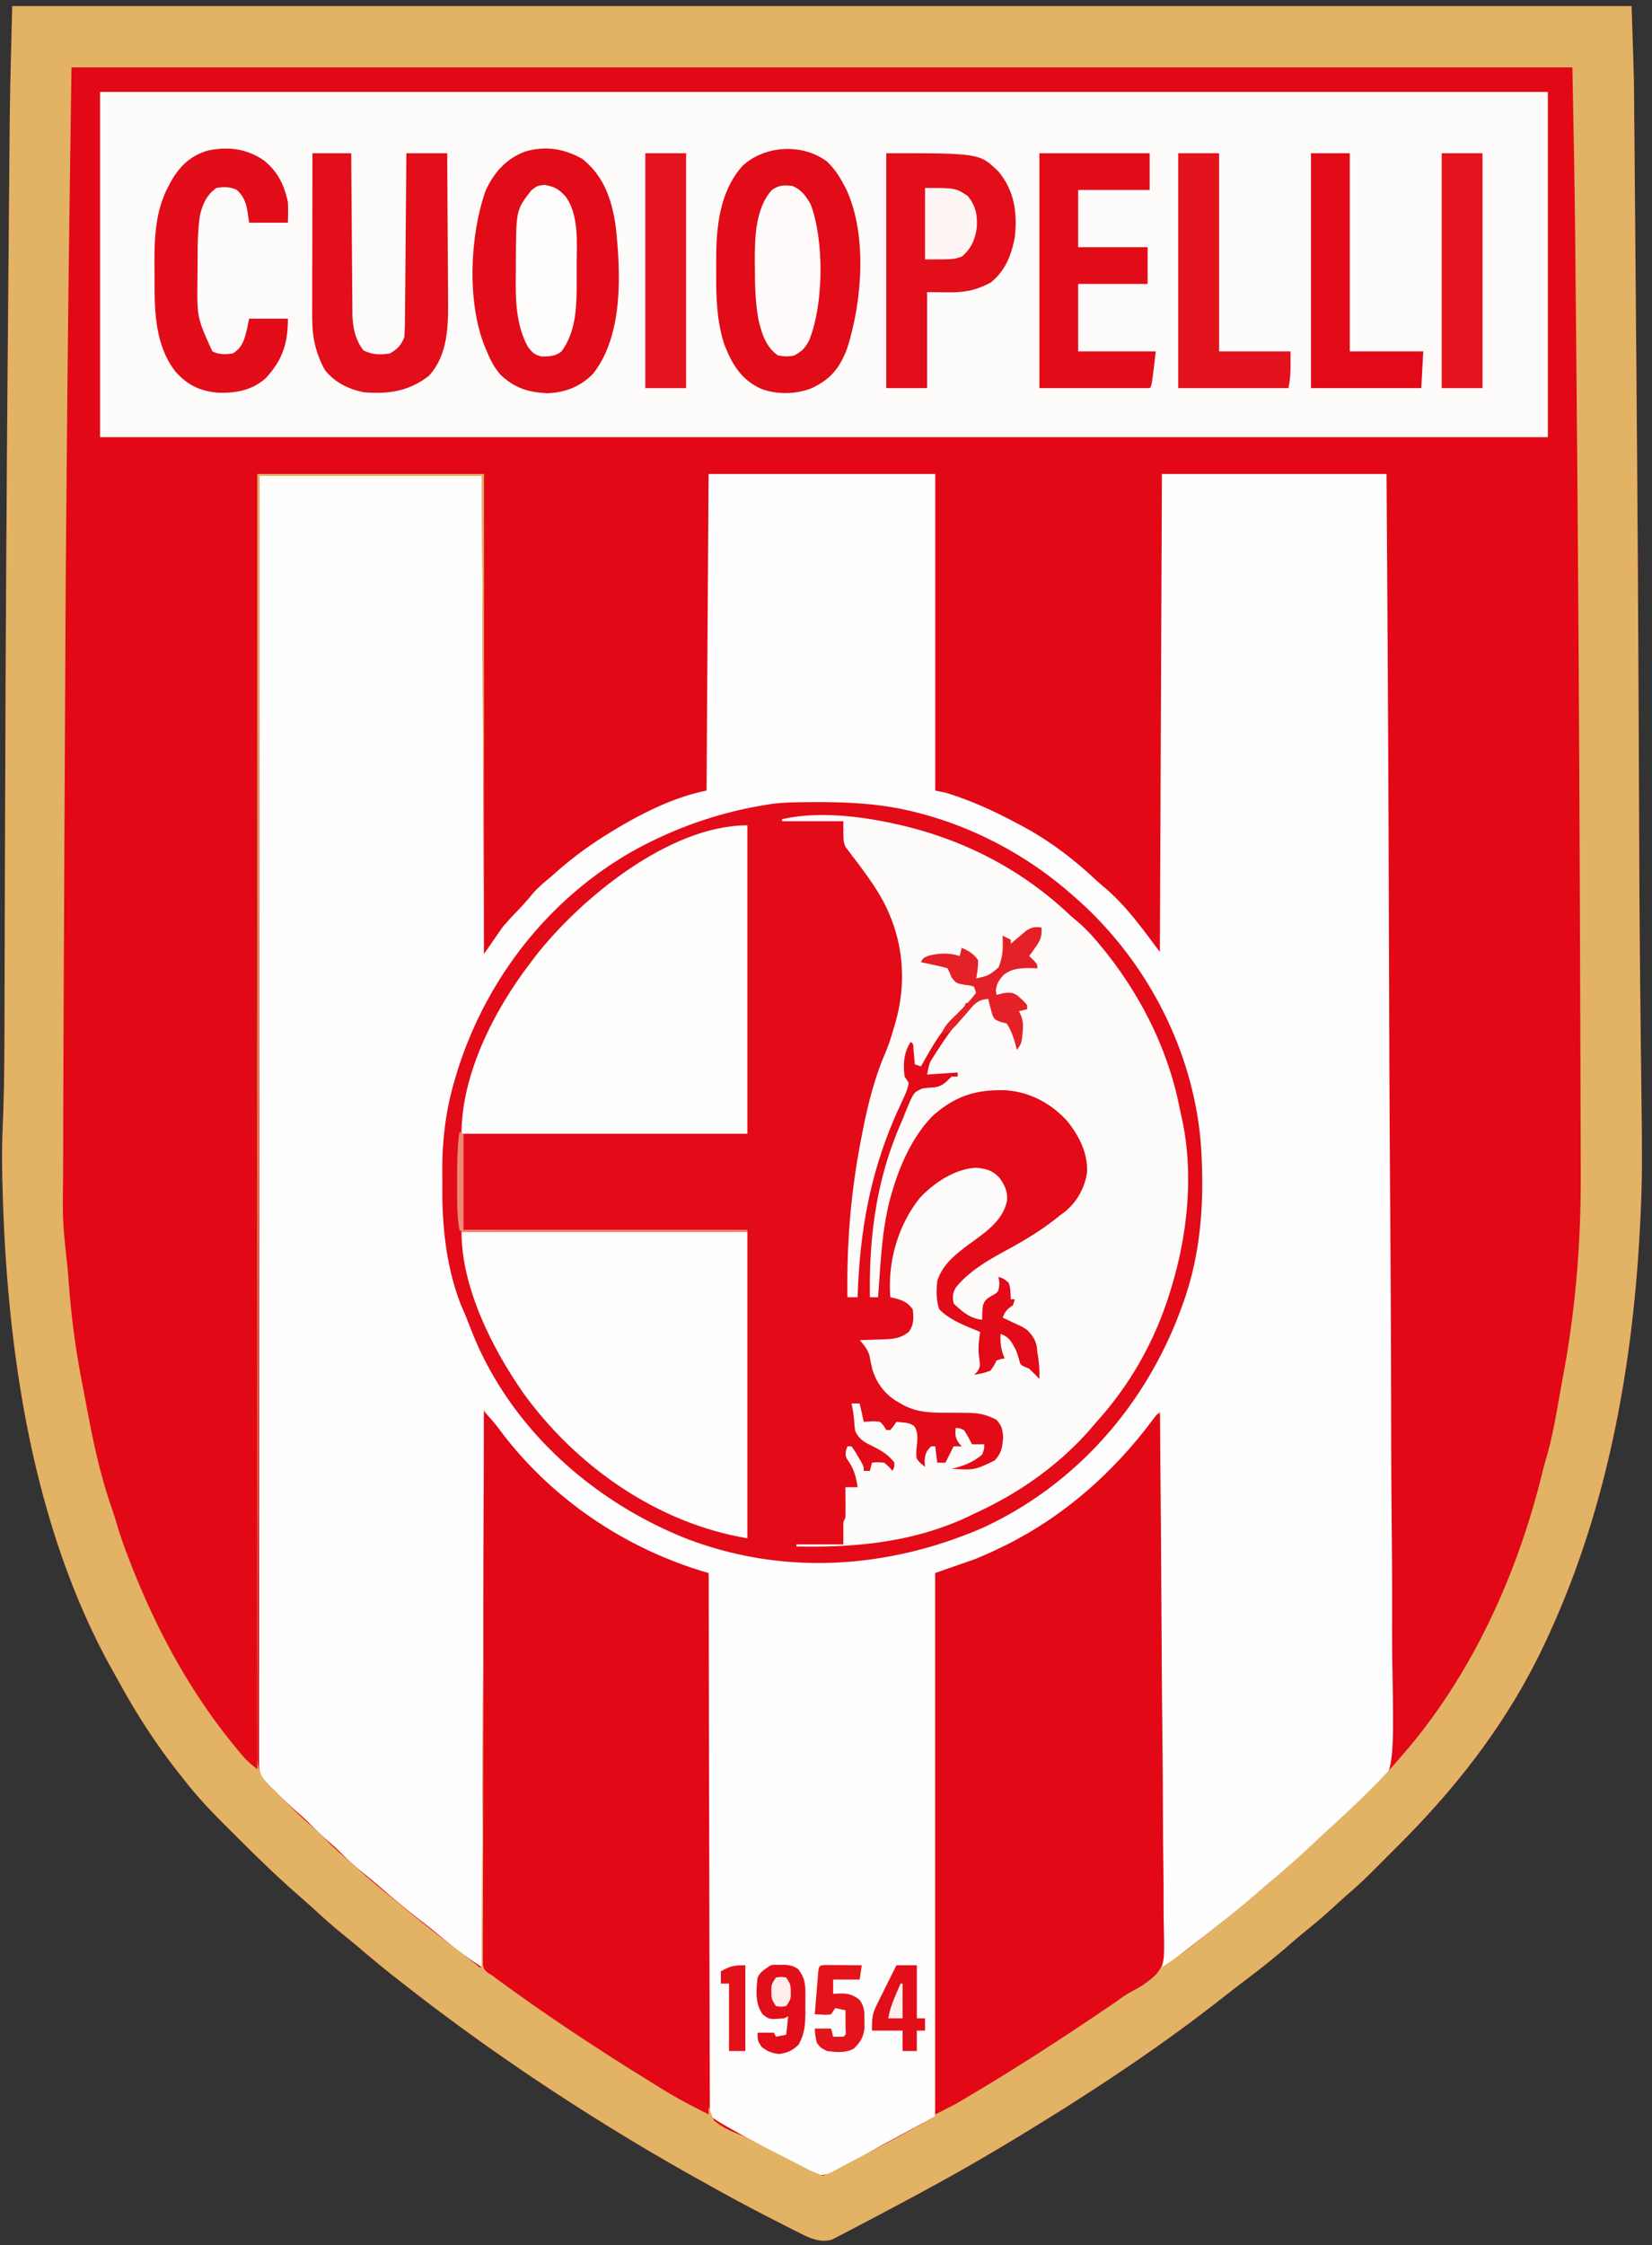 <svg data-type="ugc" xmlns="http://www.w3.org/2000/svg" width="809" height="1099" data-bbox="1.02 3 803.03 1093.841">
    <rect width="100%" height="100%" fill="#333333" stroke="none"/>
    <g>
        <path d="M6 3h793c1.15 34.502 1.15 34.502 1.281 51.668l.055 5.953q.072 8 .136 16 .057 6.866.119 13.73.162 18.543.313 37.086.112 13.622.228 27.244c.473 55.79.9 111.582 1.184 167.374l.017 3.345q.169 32.858.302 65.714.057 14.097.119 28.195l.012 2.73c.147 33.776.483 67.55.9 101.324.376 30.458.376 30.458.382 44.068l.002 2.883c-.016 9.135-.335 18.25-.8 27.374l-.13 2.603C799.653 668.133 787.4 736.917 759 799l-1.305 2.864c-17.922 39.054-42.834 71.494-73.185 101.756a3515 3515 0 0 0-6.614 6.62l-4.283 4.28-1.957 1.963a226 226 0 0 1-11.9 11c-2.405 2.078-4.734 4.235-7.068 6.392-4.467 4.074-9.057 7.933-13.762 11.727a340 340 0 0 0-7.818 6.64c-7.014 6.104-14.272 11.804-21.69 17.406a746 746 0 0 0-11.107 8.588c-28.085 22.037-57.949 42.017-88.311 60.764l-3.14 1.94c-16.392 10.108-32.95 19.837-49.86 29.06l-3.422 1.867a1770 1770 0 0 1-21.127 11.314q-3.46 1.823-6.91 3.662a1094 1094 0 0 1-9.853 5.157l-2.964 1.584-2.775 1.416-2.396 1.25c-5.83 1.712-10.84-.582-16.026-3.207l-1.806-.906a771 771 0 0 1-5.784-2.95l-4.052-2.056c-11.423-5.812-22.702-11.87-33.885-18.131l-2.845-1.585c-13.541-7.55-26.938-15.312-40.155-23.415l-2.815-1.726c-34.6-21.279-68.15-44.29-100.185-69.274l-3.45-2.672a569 569 0 0 1-20.46-16.707c-2.866-2.444-5.784-4.818-8.715-7.183-4.765-3.877-9.311-7.953-13.832-12.11a297 297 0 0 0-6.418-5.703c-10.682-9.31-20.84-19.153-30.856-29.17-2.026-2.024-4.06-4.04-6.093-6.055-7.19-7.157-13.962-14.367-20.176-22.4l-1.725-2.167c-11.497-14.472-21.422-29.717-30.243-45.95a341 341 0 0 0-2.946-5.235C15.739 747.213 3.288 660.583 1.25 581l-.07-2.553c-.238-9.085-.23-18.131.162-27.213.93-21.937.848-43.887.896-65.84.014-6.098.035-12.196.054-18.294q.048-14.762.09-29.524a80302 80302 0 0 1 .31-88.462c.251-64.16.697-128.318 1.242-192.477q.099-11.58.193-23.16.15-18.255.313-36.51.06-6.636.114-13.272.065-7.707.138-15.413.026-2.733.048-5.465C4.9 42.87 5.5 22.947 6 3" fill="#E20815"></path>
        <path d="M347 232h111v155l5 1c12.22 3.736 23.77 8.961 35 15l1.79.94c13.216 6.963 25.134 15.883 36.054 26.056 2.003 1.862 4.062 3.621 6.156 5.379 10.208 8.963 17.841 19.747 26 30.625l1-234h110c.406 60.295.793 120.59 1.016 180.887l.01 2.707q.108 29.124.2 58.248.044 14.285.092 28.568l.01 2.872c.102 30.68.282 61.358.503 92.038.227 31.543.374 63.086.423 94.63l.023 13.385.005 2.661c.028 14.1.14 28.198.282 42.297q.213 21.293.16 42.587c-.017 7.685.005 15.365.137 23.048.851 51.577.851 51.577-11.247 64.434-3.93 3.765-8.156 6.888-12.756 9.803-3.984 2.558-7.402 5.616-10.858 8.835l-2.202 2.029-1.693 1.62-1.937 1.842-1.98 1.884c-5.298 5.003-10.667 9.796-16.372 14.336-2.745 2.232-5.402 4.539-8.055 6.878-7.889 6.948-16.092 13.36-24.486 19.682-4.928 3.746-9.787 7.583-14.651 11.412l-2.187 1.712-1.94 1.526C570 963 570 963 569 963l-1-272-9 12c-1.935 2.389-3.864 4.743-5.875 7.063l-1.53 1.766C542.631 722.076 532.907 730.881 522 739l-2.586 1.93c-15.51 11.182-32.51 19.83-50.351 26.633l-1.989.762c-3.28 1.203-5.517 1.675-9.074 1.675v266l-26 14c-6.912 3.89-6.912 3.89-13.805 7.816q-2.097 1.093-4.195 2.184l-2.705 1.593c-4.398 2.297-7.545 3.793-12.508 2.7-3.52-1.516-6.778-3.256-10.1-5.168a683 683 0 0 0-3.648-1.964 461 461 0 0 1-9.237-5.14c-2.863-1.622-5.748-3.205-8.63-4.794-13.97-7.759-13.97-7.759-19.172-11.227-.379-1.948-.379-1.948-.385-4.385l-.028-2.809.014-3.107-.02-3.284c-.019-3.656-.016-7.312-.013-10.968l-.031-7.834q-.034-8.45-.04-16.901a9698 9698 0 0 0-.056-24.438q-.063-19.822-.095-39.645-.03-19.26-.084-38.519l-.006-2.397-.034-11.904Q347.084 820.404 347 771l-2.087-.62-2.734-.815-2.712-.808c-4.987-1.53-9.715-3.62-14.467-5.757l-2.36-1.06C290.558 747.394 253.305 722.61 237 690l-1 273c-5.862-3.908-11.316-7.717-16.687-12.187q-2.095-1.725-4.192-3.446l-2.094-1.72c-3.015-2.45-6.083-4.829-9.152-7.21-5.41-4.21-10.642-8.597-15.821-13.086-3.61-3.127-7.27-6.17-10.992-9.163a115 115 0 0 1-10.39-9.512c-1.798-1.802-3.679-3.456-5.61-5.114A134 134 0 0 1 153 894c-2.48-2.518-4.994-4.9-7.687-7.187-3.922-3.373-7.589-6.976-11.25-10.625l-1.759-1.745c-3.744-3.758-5.43-5.496-5.428-10.763l-.007-2.772.008-3.071-.004-3.256q-.002-5.464.007-10.929l-.003-7.862q-.002-8.58.004-17.162.008-12.759.005-25.518-.001-21.46.008-42.92a124917 124917 0 0 0 .012-58.592q.004-47.525.019-95.05.014-46.178.02-92.357v-2.874l.013-86.785v-2.704q.016-89.414.042-178.828h109l1 234 9-13c2.077-2.431 4.088-4.73 6.313-7 2.707-2.823 5.383-5.62 7.828-8.68 2.88-3.594 6.356-6.349 9.859-9.32l2.883-2.543c7.905-6.927 16.166-12.95 25.117-18.457l2.017-1.246C313.975 398.27 329.92 390.216 346 387z" fill="#FEFEFE"></path>
        <path d="M6 3h793c1.15 34.502 1.15 34.502 1.281 51.668l.055 5.953q.072 8 .136 16 .057 6.866.119 13.73.162 18.543.313 37.086.112 13.622.228 27.244c.473 55.79.9 111.582 1.184 167.374l.017 3.345q.169 32.858.302 65.714.057 14.097.119 28.195l.012 2.73c.147 33.776.483 67.55.9 101.324.376 30.458.376 30.458.382 44.068l.002 2.883c-.016 9.135-.335 18.25-.8 27.374l-.13 2.603C799.653 668.133 787.4 736.917 759 799l-1.305 2.864c-17.922 39.054-42.834 71.494-73.185 101.756a3515 3515 0 0 0-6.614 6.62l-4.283 4.28-1.957 1.963a226 226 0 0 1-11.9 11c-2.405 2.078-4.734 4.235-7.068 6.392-4.467 4.074-9.057 7.933-13.762 11.727a340 340 0 0 0-7.818 6.64c-7.014 6.104-14.272 11.804-21.69 17.406a746 746 0 0 0-11.107 8.588c-28.085 22.037-57.949 42.017-88.311 60.764l-3.14 1.94c-16.392 10.108-32.95 19.837-49.86 29.06l-3.422 1.867a1770 1770 0 0 1-21.127 11.314q-3.46 1.823-6.91 3.662a1094 1094 0 0 1-9.853 5.157l-2.964 1.584-2.775 1.416-2.396 1.25c-5.83 1.712-10.84-.582-16.026-3.207l-1.806-.906a771 771 0 0 1-5.784-2.95l-4.052-2.056c-11.423-5.812-22.702-11.87-33.885-18.131l-2.845-1.585c-13.541-7.55-26.938-15.312-40.155-23.415l-2.815-1.726c-34.6-21.279-68.15-44.29-100.185-69.274l-3.45-2.672a569 569 0 0 1-20.46-16.707c-2.866-2.444-5.784-4.818-8.715-7.183-4.765-3.877-9.311-7.953-13.832-12.11a297 297 0 0 0-6.418-5.703c-10.682-9.31-20.84-19.153-30.856-29.17-2.026-2.024-4.06-4.04-6.093-6.055-7.19-7.157-13.962-14.367-20.176-22.4l-1.725-2.167c-11.497-14.472-21.422-29.717-30.243-45.95a341 341 0 0 0-2.946-5.235C15.739 747.213 3.288 660.583 1.25 581l-.07-2.553c-.238-9.085-.23-18.131.162-27.213.93-21.937.848-43.887.896-65.84.014-6.098.035-12.196.054-18.294q.048-14.762.09-29.524a80302 80302 0 0 1 .31-88.462c.251-64.16.697-128.318 1.242-192.477q.099-11.58.193-23.16.15-18.255.313-36.51.06-6.636.114-13.272.065-7.707.138-15.413.026-2.733.048-5.465C4.9 42.87 5.5 22.947 6 3m29 30c-1.721 123.572-1.721 123.572-2.781 247.148l-.025 4.35a77046 77046 0 0 0-.21 38.533 201959 201959 0 0 0-.58 116.964A69932 69932 0 0 0 31 536l-.01 2.614q-.051 14.706-.074 29.41-.006 3.77-.017 7.537C30.63 597.87 30.63 597.87 33 620q.266 2.634.465 5.273l.232 2.974.24 3.128a409 409 0 0 0 6.488 46.678 987 987 0 0 1 1.77 9.365c3.221 17.306 6.762 34.392 12.594 51.027a199 199 0 0 1 2.633 8.371c1.513 5.09 3.297 10.042 5.203 14.996l1.052 2.735c13.163 33.92 29.927 64.791 53.323 92.765l1.348 1.617c2.414 2.83 4.629 4.803 7.652 7.071V232h111v235l-1-234H127c-.118 60.426-.231 120.852-.296 181.278l-.003 2.71a358003 358003 0 0 0-.086 86.874l-.002 2.873c-.03 30.743-.083 61.486-.147 92.228a57788 57788 0 0 0-.13 108.142l-.002 2.66c-.008 14.14-.04 28.279-.082 42.418q-.062 21.314-.047 42.627.011 12.668-.05 25.336a2347 2347 0 0 0-.001 18.904q.005 3.83-.028 7.66c-.028 3.464-.013 6.925.013 10.389l-.056 3.023c.108 6.4 1.564 9.64 6.099 14.181L134 876a602 602 0 0 1 3.246 3.379 737 737 0 0 0 3.191 3.183l1.71 1.704a196 196 0 0 0 11.029 10.129c2.032 1.788 3.925 3.676 5.824 5.605 3.171 3.214 6.456 6.218 9.879 9.16 2.346 2.035 4.638 4.123 6.934 6.215 4.24 3.822 8.589 7.47 13.027 11.059a638 638 0 0 1 7.039 5.789c9.263 7.703 18.694 15.13 28.305 22.395 3.148 2.395 6.25 4.848 9.347 7.308 1.3 1.172 1.3 1.172 2.469 1.074l1-273 7 11c2.512 3.143 2.512 3.143 5 5.688l2.582 2.746L254 712a504 504 0 0 1 3.688 4.25c22.755 26.03 56.19 45.402 89.312 54.75l-.013 1.688a16053 16053 0 0 0-.473 99.08l-.02 11.903-.005 2.394a5961 5961 0 0 1-.219 38.342q-.162 19.679-.139 39.358a1712 1712 0 0 1-.142 24.276c-.078 6.212-.064 12.42-.018 18.632q.007 3.815-.075 7.63c-.779 12.513-.779 12.513 3.729 23.663 3.961 3.302 8.317 5.323 13.112 7.134 3.12 1.241 6.015 2.82 8.958 4.429 2.776 1.515 5.594 2.943 8.412 4.379q3.28 1.674 6.553 3.362l4.23 2.168 1.948 1c4.961 2.568 4.961 2.568 10.162 4.562 2.53-.901 4.555-1.833 6.875-3.125l2.064-1.092q2.281-1.208 4.552-2.437a524 524 0 0 1 8.11-4.24c11.275-5.814 22.331-11.88 33.399-18.106V770l6-1c30.605-9.056 57.118-27.214 80-49l1.984-1.86c8.435-8.125 15.15-17.7 22.016-27.14l1 272c5.65-3.767 10.973-7.42 16.188-11.687q1.955-1.586 3.914-3.168l1.97-1.596c2.4-1.928 4.827-3.817 7.26-5.704 7.165-5.566 14.072-11.39 20.922-17.338a616 616 0 0 1 5.21-4.44c8.149-6.892 15.982-14.067 23.744-21.388a477 477 0 0 1 5.065-4.671 554 554 0 0 0 18.102-17.258l1.982-1.968c4.416-4.43 8.573-9.034 12.643-13.782l2.45-2.809c33.061-38.832 54.94-87.477 66.939-136.745.813-3.255 1.748-6.471 2.673-9.696 2.795-10.383 4.498-21.022 6.376-31.6.518-2.906 1.052-5.807 1.59-8.709 5.781-31.862 8.205-63.679 8.074-96.035l-.016-7.693q-.022-10.03-.06-20.057-.032-9.45-.058-18.902a69657 69657 0 0 0-.374-103.911 46868 46868 0 0 0-1.658-248.403q-.195-21.762-.407-43.524l-.106-11.44C771.145 91.31 770.572 62.164 770 33z" fill="#E2B364"></path>
        <path d="M49 45h709v169H49z" fill="#FEFCFB"></path>
        <path d="m390.703 392.727 2.507-.038c19.466-.238 37.857.242 56.79 5.311l2.757.73c26.555 7.336 51.612 21.058 72.243 39.27l1.524 1.326c35.176 30.723 58.468 75.68 61.663 122.41 1.648 26.497.026 52.134-9.187 77.264l-.86 2.35C560.738 688.203 526.733 726.97 481 748c-46.38 19.954-97.198 23.438-144.918 5.153-44.763-17.846-83.64-51.878-103.055-96.586a405 405 0 0 1-4.313-10.753c-.912-2.316-1.914-4.591-2.902-6.876-7.187-18.214-9.337-38.273-9.203-57.678.016-2.758 0-5.514-.02-8.271-.018-15.193 1.746-29.758 6.098-44.364l.773-2.626c14.191-46.843 46.121-87.618 89.41-111.009 19.71-10.45 40.113-17.44 62.13-20.99 1.05-.17 2.099-.342 3.18-.519 4.198-.528 8.297-.695 12.523-.754" fill="#E20B17"></path>
        <path d="m437 403 2.346.504c31.967 7.14 60.909 21.932 84.654 44.496a547 547 0 0 0 4.25 3.625c3.988 3.487 7.405 7.273 10.75 11.375l2.273 2.766c17.735 22.266 30.718 48.174 36.305 76.155.411 2.026.868 4.037 1.328 6.052 5.618 26.48 2.767 55.34-4.906 81.027l-.688 2.318C565.976 655.608 554.017 677.147 537 696q-1.846 2.154-3.687 4.313c-15.069 16.978-33.889 30.256-54.431 39.81-1.717.8-3.422 1.628-5.124 2.459C446.97 754.994 419.093 757.615 390 757v-1h23v-11l1-2c.072-2.552.093-5.075.063-7.625l-.014-2.14q-.02-2.618-.049-5.235h6c-.788-4.668-1.508-8.269-4.187-12.25C414 713 414 713 414.25 710.125L415 708h2c1.508 2.117 1.508 2.117 3.125 4.875l1.633 2.742C423 718 423 718 423 720h3l1-4c2.75-.25 2.75-.25 6 0 2.375 2 2.375 2 4 4 .955-1.725.955-1.725 1-4-3.492-4.739-8.275-6.9-13.477-9.473-2.672-1.617-3.974-2.832-5.523-5.527-.477-2.184-.477-2.184-.625-4.437-.263-3.258-.654-6.368-1.375-9.563h4l2 9 3.813-.25c2.214-.016 2.214-.016 4.187.25 1.875 2 1.875 2 3 4h2c1.637-1.96 1.637-1.96 3-4 6.377.602 6.377.602 8.734 2.11 2.442 3.647 1.234 8.326.98 12.542-.025 3.44-.025 3.44 2.29 5.79L453 718l-.187-2.75c.204-3.542.714-4.777 3.187-7.25h2l1 8h4l4-8h4l-1.5-1.687c-1.748-2.695-1.762-4.167-1.5-7.313 1.75.063 1.75.063 4 1 1.595 2.242 2.745 4.536 4 7h6c0 2.188 0 2.188-1 5-4.423 3.797-9.389 5.714-15 7 11.16.638 11.16.638 21-4 3.446-3.557 3.899-6.606 4.25-11.437-.276-3.937-.686-5.586-3.25-8.563-4.93-2.512-8.541-3.368-14.148-3.371l-4.047-.053q-3.133-.015-6.266-.012c-8.244-.014-15.305-.22-22.539-4.564l-1.973-1.145c-5.99-3.644-9.97-9.237-11.925-15.93a141 141 0 0 1-1.266-6.128c-.986-3.3-2.558-5.25-4.836-7.797l3.98-.113q2.604-.098 5.207-.2l2.62-.068c4.836-.204 8.264-.493 12.193-3.619 2.56-3.414 2.444-6.855 2-11-2.798-4.14-6.269-4.908-11-6-1.393-17.215 3.78-35.562 14.75-48.937 7.016-7.302 17.002-13.948 27.375-14.438 4.914.476 8 1.316 11.39 5.04 2.562 3.531 3.886 6.428 3.673 10.835-1.983 10.507-11.613 16.348-19.622 22.313-6.33 4.782-12.036 9.436-14.566 17.187-.525 4.743-.548 9.32.938 13.875 5.308 5.47 13.146 8.198 20.062 11.125l-.254 1.688c-.54 4.046-.828 7.587-.121 11.625C480 669 480 669 478.563 671.5L477 673c4.088-.732 4.088-.732 8-2 1.771-2.48 1.771-2.48 3-5 2.188-.812 2.188-.812 4-1l-1-2.625c-.987-3.332-1.164-5.927-1-9.375 3.88 1.247 5.25 3.627 7.133 7.121C498 662 498 662 499 665.313c.71 2.773.71 2.773 2.813 3.75L504 670a141 141 0 0 1 5 5c.09-4.485-.157-8.597-1-13l-.312-3.062c-.851-3.634-2.15-5.21-4.688-7.938-2.996-1.858-2.996-1.858-6.25-3.312l-3.266-1.551L491 645c1.37-3.161 1.99-3.993 5-6l1-3h-2l-.187-3.812c-.198-2.191-.198-2.191-.813-4.188-2.407-2.065-2.407-2.065-5-3l.438 3.188C489 632 489 632 487.477 633.262l-1.914 1.113c-2.508 1.501-3.403 2.088-4.25 4.934-.225 2.247-.347 4.433-.313 6.691-5.597-.35-10.14-4.14-14-8-.612-3.138-.509-5.19 1.21-7.93 7.267-8.767 17.312-14.077 27.165-19.445 8.422-4.672 16.18-9.49 23.625-15.625l1.867-1.379c6.236-4.7 10.283-11.886 11.422-19.57.635-9.31-3.93-18.236-9.703-25.313-8.08-8.856-18.603-14.396-30.7-15.074C477.808 533.36 467.81 536.542 457 546c-9.737 9.702-16.17 23.918-20 37l-1.02 3.48c-4.18 15.765-4.77 32.32-5.98 48.52h-4c-.457-30.687 3.362-58.819 16-87q.743-1.89 1.484-3.781c3.955-9.549 3.955-9.549 8.2-11.371 2.878-.41 2.878-.41 5.726-.563 4.042-.445 5.71-2.548 8.59-5.285h3v-2l-15 1c1.127-5.637 1.127-5.637 3.117-8.75l1.324-2.076 1.434-2.174 1.473-2.256c4.691-7.048 9.956-13.49 15.652-19.744l1.5-1.914c1.5-1.086 1.5-1.086 4.188-.774L485 489l.445 2.117c.68 2.759 1.385 5.292 2.555 7.883 2.95 1.317 2.95 1.317 6 2 2.542 3.857 3.458 7.444 4 12 2.091-6.534 3.04-11.538 0-18l5-1c-3.068-4.352-3.068-4.352-7.5-6.937-2.65-.067-4.92.364-7.5.937l-1-1c0-3.378.257-5.947 2.242-8.762 4.347-4.294 8.42-5.006 14.403-5.328C506 473 506 473 508 474l-5-6 1.277-1.793 1.66-2.394 1.653-2.356c1.456-2.537 2.006-4.579 2.41-7.457-4.976 1.214-7.843 3.33-11.484 6.758C497 462 497 462 495 462a91 91 0 0 1-4-4l1 2c.509 6.487-.887 11.133-4.75 16.375-3 2.166-5.61 2.345-9.25 2.625l.246-1.758c.442-4.94.442-4.94-1.805-9.176-1.757-1.474-3.52-2.816-5.441-4.066l-1 5-1.5-.5c-5.96-1.192-10.886-.746-16.5 1.5l2.484.41c8.848 1.768 8.848 1.768 10.887 4.277l.817 1.875c1.378 3.56 1.378 3.56 3.964 4.196 2.445.456 2.445.456 4.825.66 2.023.582 2.023.582 3.296 2.633L479 486a105 105 0 0 1-4 5h-2l-.754 1.773c-1.422 2.542-2.998 3.931-5.183 5.852C460.17 505.281 455.737 513.752 451 522l-3-1-.184-2.152-.253-2.785-.247-2.778c-.076-2.247-.076-2.247-1.316-3.285-3.507 5.406-3.757 10.738-3 17l2 3c-.401 2.996-1.627 5.58-2.89 8.309l-1.144 2.491-1.216 2.638C426.273 573.192 420.983 602.463 420 635h-5c-.409-27.024 1.734-52.482 7-79l.524-2.681c2.541-12.835 5.798-25.8 10.996-37.839 1.673-3.933 2.917-7.88 4.105-11.98l.656-2.184c6.12-20.887 4.09-42.038-6.219-61.003-2.643-4.687-5.574-9.081-8.757-13.418l-1.934-2.652a228 228 0 0 0-3.85-5.066l-1.775-2.388-1.604-2.072C413 412 413 412 413 402h-30v-1c16.947-3.901 37.108-1.638 54 2" fill="#FEFCFB"></path>
        <path d="M237 691c3.149 3.083 5.758 6.262 8.375 9.813C270.495 734.108 306.929 758.55 347 770v265c-7.824-3.912-15.285-7.803-22.687-12.375l-2.976-1.827C293.904 1003.884 266.896 986.2 241 967l-2.073-1.287C237 964 237 964 236.503 961.877l.005-2.51-.024-2.9.035-3.192-.01-3.386c-.007-3.764.015-7.527.037-11.29q.001-4.035-.002-8.07a4108 4108 0 0 1 .033-17.405c.033-8.388.043-16.776.048-25.164q.015-20.412.073-40.825.056-19.83.082-39.662l.003-2.468.016-12.26c.041-33.916.112-67.83.201-101.745" fill="#E20816"></path>
        <path d="M567 692h1c.367 34.447.648 68.893.817 103.34l.062 12.212.013 2.455c.07 13.107.195 26.212.342 39.318q.224 20.184.271 40.369c.022 8.299.091 16.595.222 24.893.084 5.697.11 11.392.089 17.09-.01 3.284.014 6.562.091 9.846.43 19.194.43 19.194-3.487 24.696-3.717 3.74-7.894 6.396-12.56 8.804-2.386 1.254-4.51 2.782-6.665 4.395q-2.03 1.391-4.07 2.77c-.767.52-1.534 1.042-2.324 1.58-21.13 14.293-42.55 28.212-64.489 41.232-.909.54-1.818 1.08-2.754 1.638l-2.632 1.55-2.3 1.355c-3.482 1.932-7.065 3.676-10.626 5.457V770l20-7c3.977-1.683 7.826-3.355 11.688-5.25l2.898-1.408c28.399-14.104 52.636-35.546 71.55-60.858C566 693 566 693 567 692" fill="#E20816"></path>
        <path d="M366 404v151H226c0-29.453 16.325-61.123 34-84l1.996-2.672C283.962 440.068 327.686 404 366 404" fill="#FEFEFD"></path>
        <path d="M226 603h140v150c-44.2-7.367-83.985-35.338-109.964-71.418C240.9 659.746 226 630.228 226 603" fill="#FEFEFE"></path>
        <path d="M285.125 77.75c10.454 8.182 14.542 19.925 16.371 32.832 2.52 22.807 3.86 53.476-11.058 72.356-6.164 6.36-13.77 9.28-22.563 9.562-9.342-.487-16.077-2.622-22.902-9.195-3.211-3.752-5.155-7.743-6.973-12.305l-.895-2.074c-8.414-21.761-6.991-53.703.645-75.426 4.007-8.91 9.982-15.659 19.148-19.242 10.113-3.013 19.205-1.56 28.227 3.492" fill="#E20C18"></path>
        <path d="M405.105 79.176c3.356 3.231 5.7 6.732 7.895 10.824l1.148 2.063c10.759 22.65 8.095 55.413.684 78.59-3.672 9.613-8.07 14.966-17.368 19.402-7.894 3.028-17.005 3.21-24.902.195-9.645-4.46-13.965-11.816-17.812-21.5-3.718-11.283-4.08-22.909-4.011-34.673.01-2.207 0-4.413-.013-6.62-.016-16.241 1.614-33.686 12.938-46.312 10.935-10.112 29.59-11.05 41.441-1.969" fill="#E20B18"></path>
        <path d="M434 75c45.727 0 45.727 0 55 9 7.856 9.563 9.18 19.937 8 32-1.76 8.974-4.551 16.36-11.75 22.25-11.168 6.014-17.735 4.75-31.25 4.75v47h-20z" fill="#E20E19"></path>
        <path d="M153 75h19l.044 7.66c.05 8.374.117 16.748.192 25.122.044 5.074.084 10.148.11 15.223q.041 7.353.117 14.706.025 2.797.035 5.596c.01 2.623.037 5.245.07 7.869l-.005 2.31c.113 6.546 1.326 12.891 5.5 18.077 4.32 2.113 8.218 2.213 12.937 1.437 3.625-2.114 5.548-4.1 7-8 .21-2.936.311-5.78.319-8.716l.03-2.662c.031-2.9.048-5.8.065-8.7q.028-3.018.059-6.036c.051-5.294.09-10.588.128-15.881.04-5.403.091-10.806.141-16.208.097-10.599.18-21.198.258-31.797h20c.09 11.397.164 22.794.207 34.19q.03 7.94.095 15.88.063 7.674.078 15.347.01 2.916.043 5.832c.14 13.12.037 27.44-9.423 37.751-9.785 7.571-19.893 9.057-32 8-7.552-1.607-14.175-4.85-19-11-4.541-8.54-6.156-16.142-6.114-25.738v-2.632q.002-4.294.016-8.587l.005-5.965q.006-7.839.024-15.678.014-8.004.02-16.007.016-15.697.049-31.393" fill="#E20E19"></path>
        <path d="M509 75h54v18h-35v28h34v18h-34v33h38c-2 17-2 17-3 18h-54z" fill="#E20C18"></path>
        <path d="M129.262 78.543C135.99 83.978 139.257 90.575 141 99c.148 3.354.092 6.64 0 10h-19l-.75-5.187c-.828-4.6-1.745-7.528-5.25-10.813-3.23-1.615-6.507-1.578-10-1-4.757 3.383-6.534 7.545-8 13-.925 5.787-1.168 11.594-1.203 17.445l-.017 2.343a1443 1443 0 0 0-.02 4.875c-.01 2.436-.04 4.87-.072 7.306C96.505 155.52 96.505 155.52 104 172c3.24 1.62 6.498 1.552 10 1 4.612-2.87 5.527-6.27 6.813-11.312L122 156h19c0 12.037-2.681 20.374-10.937 29.195-6.81 5.958-14.469 7.266-23.262 7.047-8.757-.757-14.914-3.685-20.8-10.242-10.077-12.884-10.358-29.612-10.316-45.262.003-2.47-.02-4.94-.046-7.41-.053-12.952.5-26.386 6.799-38.015l1.746-3.325c4.345-7.148 9.5-11.93 17.629-14.3 10.043-2.025 18.9-.977 27.449 4.855" fill="#E20D19"></path>
        <path d="M577 75h20v97h35c0 12 0 12-1 18h-54z" fill="#E3121C"></path>
        <path d="M642 75h19v97h36l-1 18h-54z" fill="#E20A17"></path>
        <path d="M706 75h20v115h-20z" fill="#E3141E"></path>
        <path d="M316 75h20v115h-20z" fill="#E3141E"></path>
        <path d="M388 91c4.612 1.93 6.46 4.79 9 9 6.66 17.894 6.417 49.011-.777 66.676-1.962 3.73-3.505 5.25-7.223 7.324-3.09.722-4.718.52-8 0-5.92-4.036-8.05-10.88-9.604-17.618-1.463-8.256-1.73-16.322-1.709-24.695l-.048-3.935c-.006-11.44.247-25.772 8.361-34.752 3.726-2.484 5.587-2.38 10-2" fill="#FEFBFA"></path>
        <path d="M266.5 90.5c4.853.693 7.278 2.14 10.537 5.766 6.529 9.092 5.432 22.391 5.354 33.09-.016 2.64 0 5.278.02 7.917.014 11.95-.051 24.691-7.411 34.727-2.866 2.354-6.297 2.63-9.977 2.473-3.226-.754-4.723-2.192-6.61-4.872-5.765-10.61-6.01-23.191-5.825-34.957.037-2.406.041-4.811.04-7.218.113-24.707.113-24.707 7.622-34.301C263 91 263 91 266.5 90.5" fill="#FEFDFC"></path>
        <path d="M510 454c.365 4.286-.516 6.345-3 9.813l-1.687 2.394L504 468l2 1.875c2 2.125 2 2.125 2 4.125l-3.562-.125c-4.71.033-9.215.267-12.985 3.418-2.255 2.464-3.403 4.245-3.765 7.582L488 487l3.563-.875c2.803-.375 4.047-.349 6.527 1.074 1.799 1.52 3.427 2.97 4.91 4.801v2l-4 1 1.016 2.148c1.089 3.155 1.08 5.179.734 8.477l-.266 2.852C500 511 500 511 498 514l-.812-3.125c-1.049-3.564-2.143-6.735-4.188-9.875l-3-.75c-3-1.25-3-1.25-4.055-3.586A100 100 0 0 1 484 489c-3.555.273-4.882.89-7.535 3.363l-2.527 2.95C465.196 505.4 465.196 505.4 461 506c1.491-3.514 3.506-5.685 6.25-8.312 3.823-3.756 7.504-7.417 10.75-11.688l-1-3c-2.015-.62-2.015-.62-4.375-.875-4.382-.82-4.382-.82-6.625-3.625l-1-2.5-1-2a95 95 0 0 0-6.562-1.625c-1.198-.26-2.396-.52-3.63-.79L451 471c1-2 1-2 3.563-3.125 5.142-1.31 10.314-1.583 15.437.125l1-4c3.416 1.464 5.865 2.917 8 6 .037 3.075-.408 5.988-1 9 6.225-1.487 6.225-1.487 11-5.437 1.518-3.891 2.124-7.13 2.063-11.313l-.028-2.422L491 458l4 2v2l2.012-1.75 2.675-2.25 2.637-2.25c2.912-1.904 4.277-2.142 7.676-1.75" fill="#E42126"></path>
        <path d="M453 92c15 0 15 0 21 4 3.864 4.983 4.647 8.936 4.379 15.215-.825 6.064-2.667 10.26-7.254 14.347C467 127 467 127 453 127z" fill="#FDF6F4"></path>
        <path d="m381.813 961.813 2.645-.043c2.785.252 4.252.631 6.542 2.23 2.627 3.67 3.383 6.223 3.399 10.711l.012 3.274-.036 3.39.036 3.368c-.022 6.17-.307 10.866-3.41 16.257-3.266 2.895-5.226 3.905-9.563 4.438-3.657-.465-5.538-1.201-8.437-3.437-2-3-2-3-2-7h8l1 2 5-1 1-9-2 1c-7.241.583-7.241.583-10.438-1.875-3.915-5.324-3.248-11.757-2.562-18.125 1.41-2.606 2.475-3.338 5-5 1.647-1.648 3.553-1.171 5.812-1.188" fill="#E20F1A"></path>
        <path d="M439 962h10v26h4v6h-4v10h-7v-10h-15c0-6.25.061-7.998 2.625-13.152l1.64-3.35 1.735-3.436 1.734-3.517Q436.85 966.263 439 962" fill="#E20F19"></path>
        <path d="m403.95 961.886 2.523.016 2.725.01 2.865.025 2.877.014q3.53.018 7.06.049l-1 7h-13v7l3.688-.188c3.91 0 6.185.704 9.313 3.188 2.429 3.643 2.298 5.539 2.312 9.875.017 1.214.034 2.428.05 3.68-.485 4.604-1.914 7.045-5.21 10.23-4.1 2.314-8.6 1.808-13.152 1.215-3.125-1.563-3.125-1.563-5-4-.813-3.75-.813-3.75-1-7h8l1 4q2.5.062 5 0c1.312-1.086 1.312-1.086 1.097-3.723l-.035-3.34-.027-3.348L414 984l-5-1-2 3c-1.946.293-1.946.293-4.125.188L399 986q.46-5.72.937-11.438l.264-3.299.263-3.135.238-2.904c.373-2.79.431-3.174 3.247-3.338" fill="#E3141C"></path>
        <path d="M365 962v42h-8v-33h-4v-6c4.632-2.647 6.35-3 12-3" fill="#E2121B"></path>
        <path d="m225 554 2 1v47h139v1q-27.354.035-54.71.052-12.7.007-25.4.023-11.065.015-22.131.02-5.863 0-11.726.01-5.512.01-11.024.008-3 .002-6 .011l-3.574-.004-3.126.003C226 603 226 603 225 602c-1.267-7.074-1.152-14.19-1.13-21.354q.005-3.112-.007-6.226c-.003-6.879.186-13.602 1.137-20.42" fill="#F08A73"></path>
        <path d="M380 968c2.5-.375 2.5-.375 5 0 1.998 2.997 2.276 3.633 2.25 7l.016 2.063C387 979 387 979 385 982c-2.5.375-2.5.375-5 0-1.998-2.997-2.276-3.633-2.25-7l-.016-2.062C378 971 378 971 380 968" fill="#FDEEE9"></path>
        <path d="M441 971h1v17h-7c.655-4.058 1.946-7.54 3.563-11.312l1.378-3.239z" fill="#FDF0EC"></path>
    </g>
</svg>
